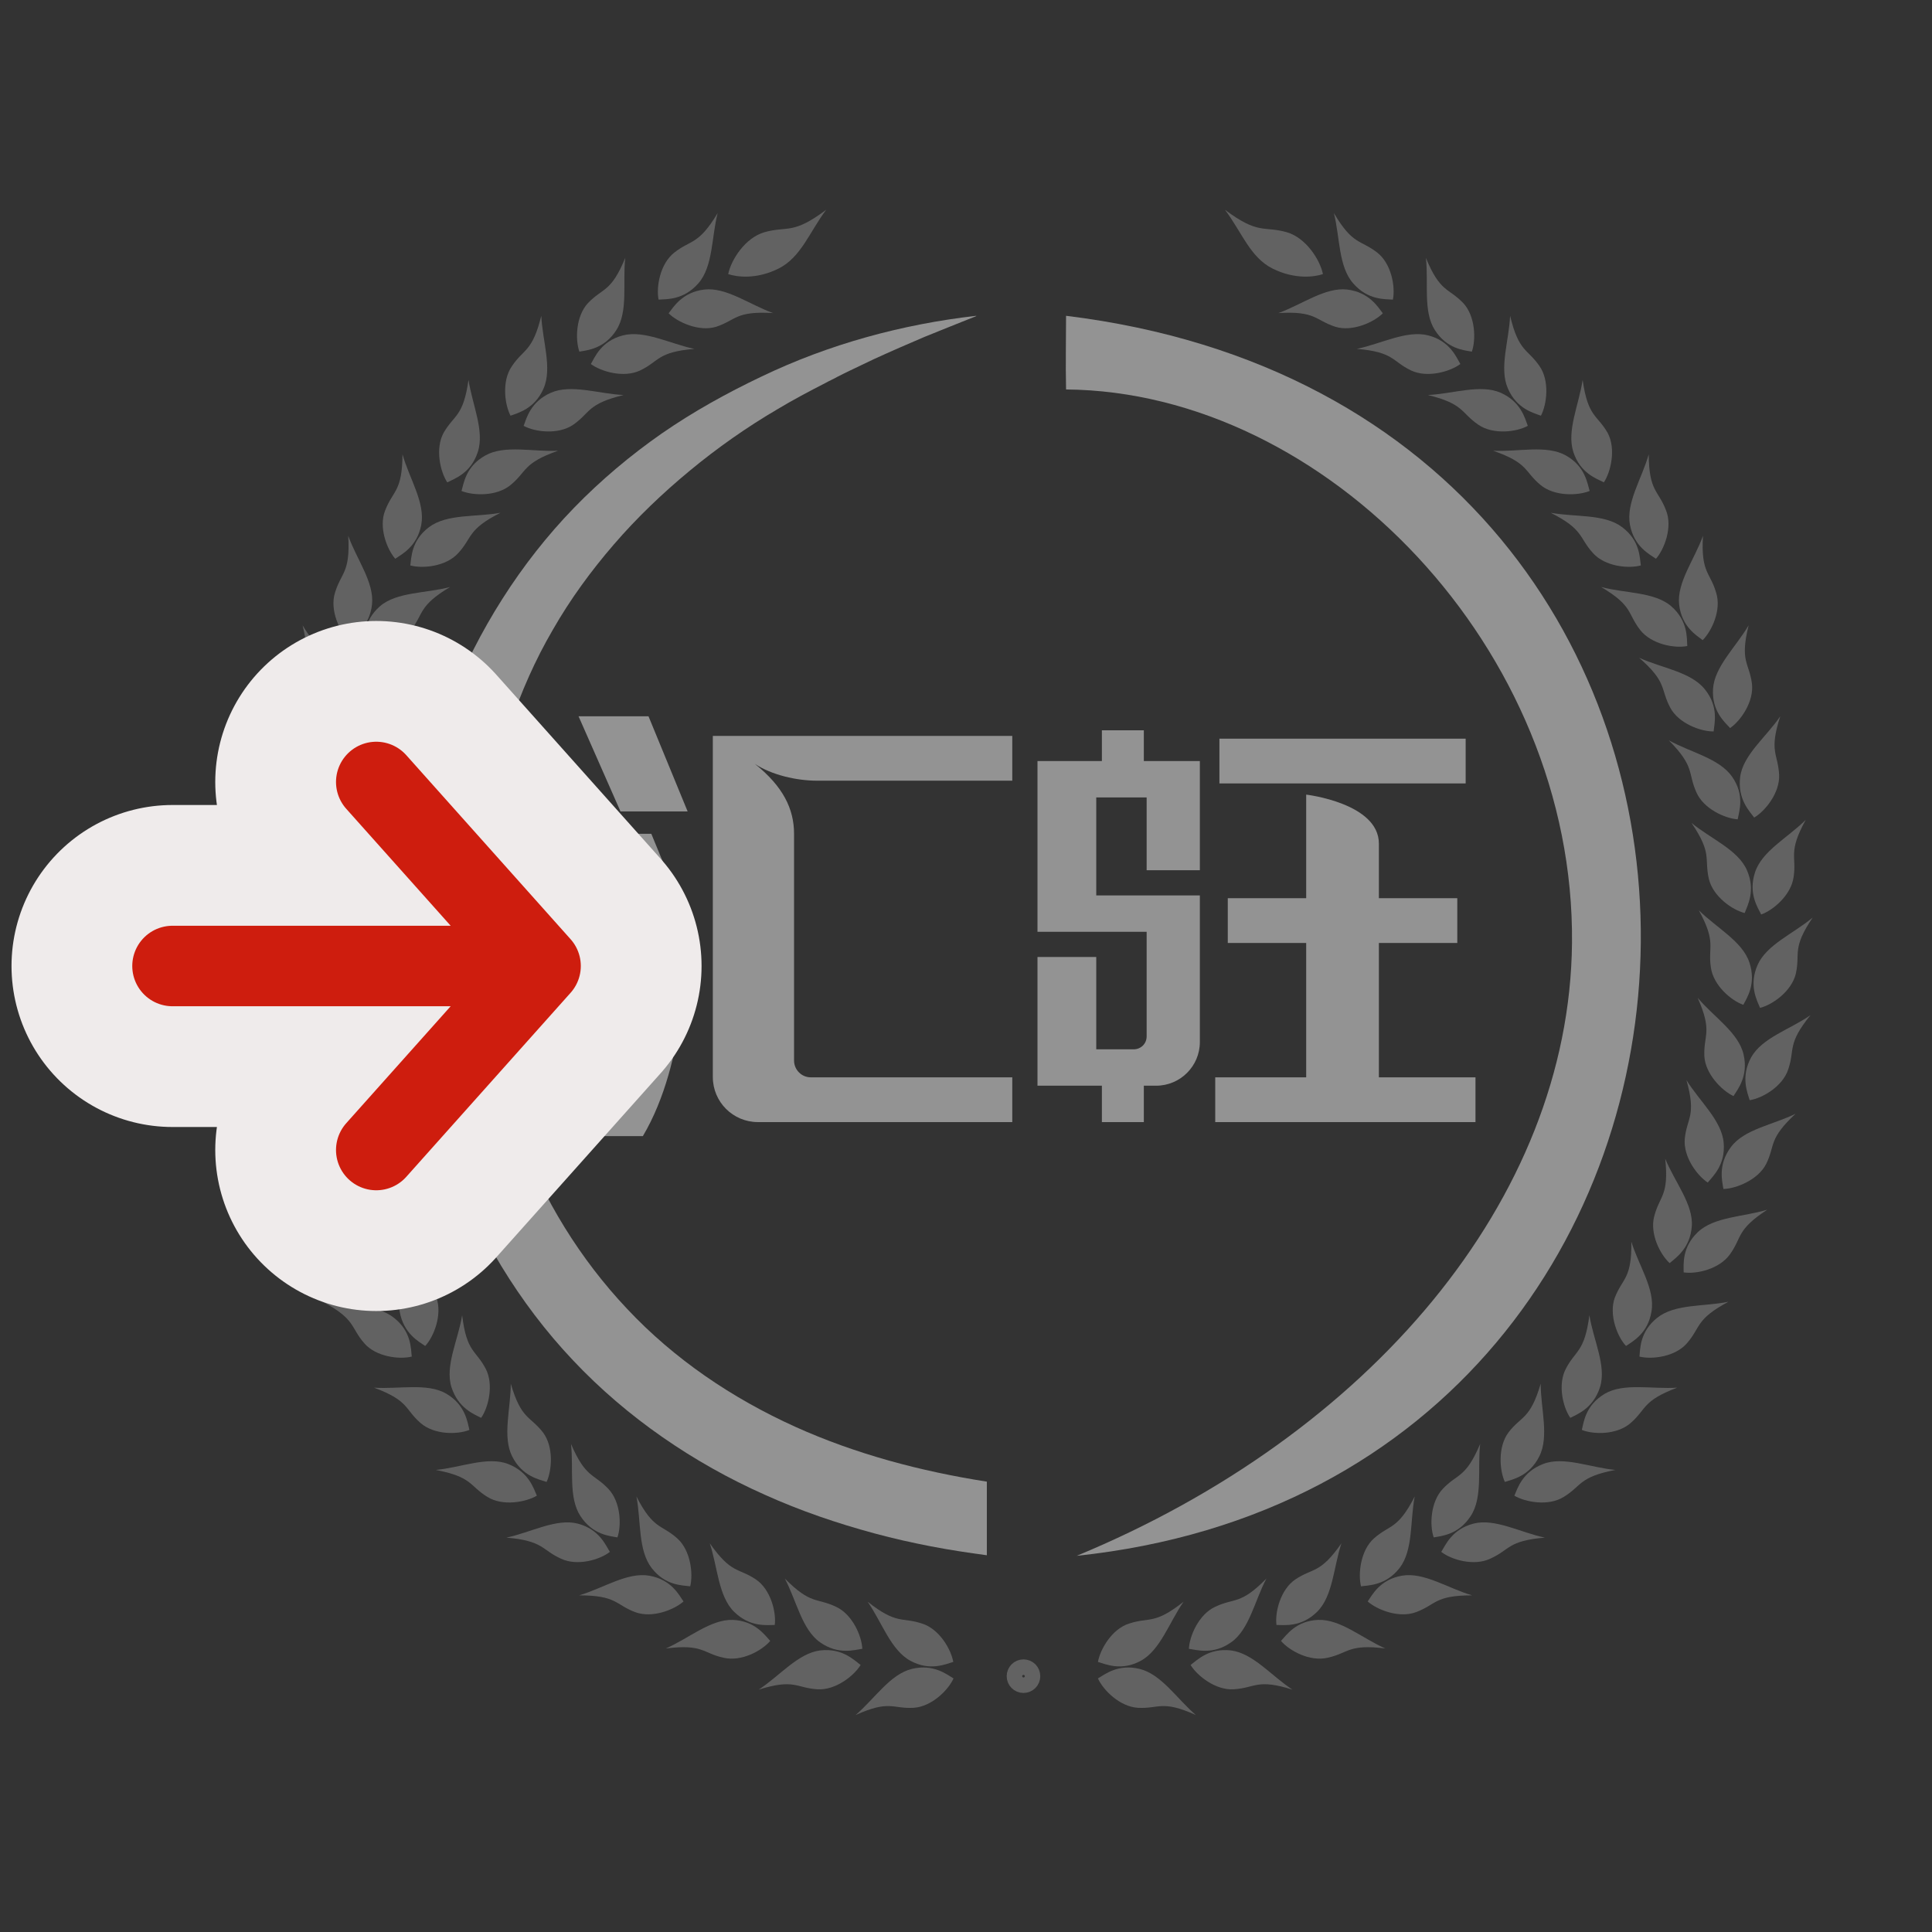 <svg width="24" height="24" viewBox="0 0 24 24" fill="none" xmlns="http://www.w3.org/2000/svg">
<rect x="0" y="0" width="24" height="24" fill="#333333" stroke="none"/>
<path d="M8.542 10.08L8.056 8.898H7.187L7.708 10.08H8.542Z" fill="#939393"/>
<path d="M7.222 10.358L7.743 11.54H8.577L8.091 10.358H7.222Z" fill="#939393"/>
<path d="M7.778 11.818C7.778 11.818 7.778 12.861 7.083 14.113C7.326 14.113 7.813 14.113 7.986 14.113C8.543 13.174 8.508 11.818 8.508 11.818H7.778Z" fill="#939393"/>
<path d="M12.575 9.698V9.142H9.864H8.855V9.698V13.379C8.855 13.689 9.106 13.939 9.415 13.939H12.575V13.383H10.072C9.957 13.383 9.864 13.289 9.864 13.174C9.864 13.174 9.864 10.602 9.864 10.358C9.864 10.046 9.725 9.767 9.377 9.489C9.586 9.628 9.898 9.698 10.149 9.698C10.316 9.698 12.575 9.698 12.575 9.698Z" fill="#939393"/>
<path d="M17.129 13.383C17.129 12.934 17.129 12.287 17.129 11.714H18.103V11.158H17.129C17.129 10.824 17.129 10.57 17.129 10.48C17.129 9.976 16.226 9.871 16.226 9.871V11.158H15.252V11.714H16.226V13.383H15.096V13.939H16.226H17.129H18.329V13.383H17.129Z" fill="#939393"/>
<path d="M18.207 9.176H15.148V9.732H18.207V9.176Z" fill="#939393"/>
<path d="M14.209 9.454V9.072H13.688V9.454H13.618H12.888V9.906V11.123V11.575H13.618H14.244V12.875C14.244 12.966 14.171 13.035 14.084 13.035H13.618V11.888H12.888V13.035V13.487H13.618H13.688V13.939H14.209V13.487H14.362C14.661 13.487 14.905 13.244 14.905 12.945V11.575V11.123H14.244H13.618V9.906H14.244V10.81H14.905V9.906V9.454H14.244H14.209Z" fill="#939393"/>
<path d="M12.262 18.406C11.435 18.277 10.628 18.062 9.881 17.725C9.095 17.37 8.376 16.883 7.792 16.261C7.207 15.642 6.752 14.902 6.45 14.095C6.147 13.289 5.987 12.423 5.966 11.557C5.946 10.695 6.06 9.826 6.335 9.006C6.474 8.596 6.648 8.199 6.867 7.824C7.082 7.448 7.34 7.094 7.625 6.764C7.91 6.433 8.23 6.127 8.57 5.846C8.911 5.564 9.276 5.307 9.662 5.081C9.853 4.966 10.051 4.862 10.253 4.758C10.302 4.73 10.354 4.709 10.402 4.681C10.451 4.657 10.503 4.629 10.555 4.605C10.656 4.556 10.76 4.507 10.861 4.459C11.066 4.365 11.275 4.274 11.487 4.184C11.699 4.097 11.911 4.014 12.127 3.927V3.923C11.209 4.028 10.298 4.274 9.453 4.681C9.029 4.883 8.615 5.112 8.223 5.383C7.833 5.655 7.465 5.964 7.131 6.308C6.464 6.996 5.939 7.831 5.584 8.731C5.229 9.635 5.056 10.608 5.073 11.575C5.09 12.538 5.257 13.501 5.594 14.415C5.932 15.326 6.443 16.185 7.117 16.897C7.454 17.255 7.83 17.575 8.23 17.853C8.629 18.131 9.057 18.371 9.502 18.569C9.943 18.768 10.402 18.924 10.865 19.049C11.098 19.112 11.331 19.164 11.563 19.209C11.796 19.254 12.029 19.289 12.259 19.32V18.406H12.262Z" fill="#939393"/>
<path d="M13.243 4.838C16.469 4.865 19.563 8.064 19.528 11.714C19.497 14.912 16.99 17.832 13.375 19.327C22.546 18.361 22.935 5.109 13.243 3.923C13.243 4.198 13.236 4.518 13.243 4.838Z" fill="#939393"/>
<path opacity="0.5" d="M12.81 20.822C12.81 20.875 12.768 20.918 12.714 20.918C12.661 20.918 12.618 20.875 12.618 20.822C12.618 20.769 12.661 20.726 12.714 20.726C12.768 20.726 12.81 20.769 12.81 20.822Z" stroke="#939393" stroke-width="0.225"/>
<path opacity="0.5" d="M15.217 2.606C15.426 2.884 15.53 3.197 15.808 3.336C16.086 3.475 16.33 3.44 16.434 3.405C16.399 3.231 16.225 2.953 15.982 2.884C15.697 2.804 15.634 2.919 15.217 2.606Z" fill="#939393"/>
<path opacity="0.5" d="M16.57 2.647C16.646 2.946 16.625 3.311 16.81 3.52C16.991 3.729 17.203 3.715 17.303 3.722C17.335 3.565 17.286 3.277 17.109 3.138C16.897 2.974 16.806 3.047 16.57 2.647Z" fill="#939393"/>
<path opacity="0.5" d="M15.881 3.889C16.173 3.784 16.462 3.565 16.736 3.597C17.011 3.631 17.119 3.816 17.178 3.892C17.067 4.003 16.799 4.125 16.587 4.059C16.333 3.975 16.344 3.861 15.881 3.889Z" fill="#939393"/>
<path opacity="0.5" d="M17.713 3.204C17.748 3.513 17.675 3.868 17.825 4.101C17.974 4.334 18.186 4.351 18.284 4.368C18.336 4.219 18.329 3.927 18.176 3.764C17.991 3.572 17.891 3.635 17.713 3.204Z" fill="#939393"/>
<path opacity="0.5" d="M16.855 4.334C17.157 4.271 17.477 4.097 17.744 4.167C18.012 4.237 18.092 4.438 18.141 4.522C18.016 4.615 17.734 4.699 17.529 4.602C17.289 4.487 17.317 4.372 16.855 4.334Z" fill="#939393"/>
<path opacity="0.5" d="M18.759 3.923C18.746 4.233 18.62 4.573 18.732 4.827C18.843 5.081 19.052 5.13 19.142 5.164C19.215 5.025 19.253 4.733 19.125 4.549C18.975 4.33 18.867 4.375 18.759 3.923Z" fill="#939393"/>
<path opacity="0.5" d="M17.738 4.907C18.047 4.893 18.388 4.768 18.642 4.879C18.895 4.991 18.944 5.199 18.979 5.29C18.84 5.366 18.551 5.404 18.364 5.276C18.145 5.126 18.19 5.018 17.738 4.907Z" fill="#939393"/>
<path opacity="0.5" d="M19.66 4.719C19.615 5.025 19.459 5.352 19.545 5.616C19.632 5.88 19.834 5.946 19.924 5.992C20.011 5.859 20.077 5.574 19.97 5.376C19.837 5.147 19.726 5.182 19.66 4.719Z" fill="#939393"/>
<path opacity="0.5" d="M18.548 5.599C18.857 5.616 19.208 5.522 19.452 5.658C19.692 5.793 19.719 6.005 19.747 6.099C19.601 6.158 19.309 6.169 19.135 6.023C18.934 5.856 18.989 5.752 18.548 5.599Z" fill="#939393"/>
<path opacity="0.5" d="M20.481 5.644C20.397 5.943 20.196 6.246 20.248 6.52C20.3 6.792 20.491 6.885 20.571 6.941C20.675 6.823 20.78 6.548 20.696 6.34C20.602 6.089 20.484 6.11 20.481 5.644Z" fill="#939393"/>
<path opacity="0.5" d="M19.264 6.37C19.57 6.426 19.928 6.381 20.15 6.548C20.373 6.715 20.369 6.927 20.383 7.024C20.23 7.066 19.938 7.038 19.789 6.871C19.611 6.676 19.677 6.579 19.264 6.37Z" fill="#939393"/>
<path opacity="0.5" d="M21.155 6.656C21.051 6.948 20.828 7.236 20.859 7.511C20.891 7.786 21.075 7.893 21.151 7.952C21.263 7.841 21.388 7.577 21.318 7.361C21.245 7.108 21.127 7.118 21.155 6.656Z" fill="#939393"/>
<path opacity="0.5" d="M19.89 7.292C20.189 7.372 20.554 7.351 20.762 7.532C20.971 7.716 20.953 7.928 20.96 8.025C20.804 8.057 20.515 8.004 20.376 7.827C20.213 7.619 20.289 7.528 19.89 7.292Z" fill="#939393"/>
<path opacity="0.5" d="M21.722 7.768C21.565 8.036 21.297 8.283 21.28 8.557C21.263 8.836 21.426 8.971 21.492 9.044C21.624 8.954 21.791 8.714 21.763 8.491C21.729 8.231 21.61 8.22 21.722 7.768Z" fill="#939393"/>
<path opacity="0.5" d="M20.362 8.171C20.644 8.3 21.005 8.345 21.179 8.564C21.353 8.78 21.297 8.988 21.287 9.086C21.131 9.089 20.852 8.988 20.748 8.79C20.623 8.554 20.713 8.477 20.362 8.171Z" fill="#939393"/>
<path opacity="0.5" d="M22.115 8.898C21.941 9.155 21.652 9.378 21.617 9.652C21.583 9.927 21.732 10.076 21.791 10.156C21.927 10.076 22.111 9.85 22.101 9.625C22.087 9.36 21.972 9.339 22.115 8.898Z" fill="#939393"/>
<path opacity="0.5" d="M20.731 9.197C21.002 9.347 21.357 9.42 21.517 9.649C21.677 9.879 21.604 10.08 21.586 10.178C21.43 10.167 21.162 10.049 21.072 9.84C20.964 9.597 21.058 9.528 20.731 9.197Z" fill="#939393"/>
<path opacity="0.5" d="M22.431 10.185C22.212 10.404 21.889 10.57 21.802 10.835C21.715 11.099 21.836 11.273 21.878 11.36C22.027 11.307 22.25 11.12 22.281 10.894C22.32 10.633 22.208 10.591 22.431 10.185Z" fill="#939393"/>
<path opacity="0.5" d="M21.013 10.223C21.253 10.421 21.59 10.556 21.701 10.81C21.812 11.064 21.708 11.248 21.673 11.342C21.52 11.304 21.28 11.137 21.228 10.918C21.169 10.657 21.273 10.608 21.013 10.223Z" fill="#939393"/>
<path opacity="0.5" d="M22.518 11.398C22.282 11.596 21.944 11.735 21.833 11.988C21.722 12.242 21.826 12.427 21.864 12.52C22.017 12.482 22.257 12.315 22.309 12.093C22.365 11.835 22.257 11.783 22.518 11.398Z" fill="#939393"/>
<path opacity="0.5" d="M21.103 11.307C21.322 11.526 21.645 11.693 21.732 11.957C21.819 12.222 21.701 12.396 21.656 12.482C21.506 12.43 21.284 12.242 21.253 12.017C21.214 11.756 21.326 11.714 21.103 11.307Z" fill="#939393"/>
<path opacity="0.5" d="M22.49 12.611C22.236 12.788 21.888 12.892 21.753 13.136C21.621 13.379 21.708 13.574 21.735 13.667C21.892 13.643 22.146 13.497 22.215 13.281C22.299 13.031 22.198 12.972 22.49 12.611Z" fill="#939393"/>
<path opacity="0.5" d="M21.089 12.395C21.287 12.632 21.596 12.826 21.659 13.098C21.722 13.369 21.586 13.532 21.534 13.616C21.391 13.549 21.183 13.341 21.172 13.118C21.162 12.851 21.277 12.819 21.089 12.395Z" fill="#939393"/>
<path opacity="0.5" d="M22.306 13.835C22.027 13.973 21.669 14.026 21.503 14.248C21.336 14.471 21.395 14.676 21.409 14.77C21.565 14.766 21.84 14.658 21.941 14.457C22.055 14.224 21.965 14.151 22.306 13.835Z" fill="#939393"/>
<path opacity="0.5" d="M20.95 13.418C21.113 13.682 21.388 13.918 21.412 14.196C21.436 14.471 21.277 14.613 21.214 14.69C21.082 14.603 20.908 14.37 20.929 14.144C20.957 13.88 21.075 13.866 20.95 13.418Z" fill="#939393"/>
<path opacity="0.5" d="M21.954 15.027C21.659 15.117 21.294 15.114 21.092 15.305C20.891 15.496 20.915 15.708 20.915 15.806C21.071 15.83 21.357 15.767 21.489 15.583C21.645 15.367 21.565 15.281 21.954 15.027Z" fill="#939393"/>
<path opacity="0.5" d="M20.686 14.394C20.804 14.683 21.037 14.961 21.016 15.235C20.995 15.51 20.814 15.628 20.741 15.691C20.623 15.583 20.491 15.326 20.55 15.107C20.616 14.853 20.735 14.856 20.686 14.394Z" fill="#939393"/>
<path opacity="0.5" d="M21.471 16.171C21.169 16.233 20.807 16.195 20.588 16.369C20.369 16.543 20.376 16.755 20.366 16.852C20.519 16.89 20.811 16.856 20.957 16.685C21.131 16.484 21.061 16.39 21.471 16.171Z" fill="#939393"/>
<path opacity="0.5" d="M20.265 15.424C20.355 15.719 20.564 16.018 20.515 16.293C20.47 16.567 20.279 16.665 20.199 16.72C20.091 16.606 19.983 16.331 20.06 16.119C20.157 15.872 20.272 15.889 20.265 15.424Z" fill="#939393"/>
<path opacity="0.5" d="M20.835 17.238C20.526 17.259 20.171 17.175 19.935 17.314C19.695 17.457 19.674 17.666 19.65 17.763C19.796 17.822 20.088 17.826 20.258 17.676C20.456 17.502 20.401 17.401 20.835 17.238Z" fill="#939393"/>
<path opacity="0.5" d="M19.744 16.338C19.792 16.644 19.959 16.967 19.876 17.231C19.792 17.495 19.594 17.568 19.507 17.613C19.417 17.485 19.347 17.2 19.452 17.002C19.573 16.769 19.684 16.8 19.744 16.338Z" fill="#939393"/>
<path opacity="0.5" d="M20.067 18.26C19.758 18.232 19.424 18.086 19.167 18.187C18.909 18.288 18.85 18.493 18.812 18.58C18.948 18.66 19.236 18.715 19.427 18.594C19.65 18.458 19.612 18.347 20.067 18.26Z" fill="#939393"/>
<path opacity="0.5" d="M19.139 17.189C19.139 17.498 19.247 17.846 19.121 18.093C18.996 18.34 18.788 18.378 18.694 18.409C18.628 18.267 18.604 17.975 18.739 17.794C18.899 17.585 19.007 17.637 19.139 17.189Z" fill="#939393"/>
<path opacity="0.5" d="M19.191 19.101C18.888 19.038 18.572 18.858 18.304 18.927C18.036 18.997 17.956 19.195 17.904 19.278C18.029 19.376 18.311 19.459 18.513 19.362C18.756 19.254 18.728 19.139 19.191 19.101Z" fill="#939393"/>
<path opacity="0.5" d="M18.387 17.937C18.353 18.246 18.422 18.601 18.269 18.834C18.116 19.067 17.904 19.081 17.81 19.098C17.758 18.948 17.769 18.656 17.925 18.493C18.106 18.302 18.207 18.364 18.387 17.937Z" fill="#939393"/>
<path opacity="0.5" d="M18.287 19.818C17.988 19.731 17.689 19.526 17.414 19.574C17.14 19.623 17.046 19.814 16.99 19.894C17.108 19.998 17.38 20.106 17.592 20.026C17.842 19.932 17.821 19.818 18.287 19.818Z" fill="#939393"/>
<path opacity="0.5" d="M17.574 18.59C17.515 18.896 17.557 19.254 17.387 19.477C17.216 19.696 17.004 19.692 16.907 19.706C16.869 19.553 16.9 19.261 17.067 19.111C17.268 18.934 17.362 19.004 17.574 18.59Z" fill="#939393"/>
<path opacity="0.5" d="M17.209 20.478C16.924 20.353 16.653 20.113 16.375 20.123C16.097 20.134 15.979 20.315 15.913 20.384C16.017 20.506 16.271 20.645 16.493 20.593C16.75 20.537 16.75 20.419 17.209 20.478Z" fill="#939393"/>
<path opacity="0.5" d="M16.664 19.171C16.566 19.466 16.559 19.828 16.361 20.023C16.163 20.217 15.954 20.186 15.857 20.186C15.836 20.03 15.906 19.744 16.093 19.619C16.312 19.473 16.399 19.553 16.664 19.171Z" fill="#939393"/>
<path opacity="0.5" d="M16.055 20.989C15.794 20.819 15.568 20.537 15.29 20.502C15.015 20.471 14.87 20.624 14.79 20.683C14.873 20.819 15.102 20.999 15.325 20.985C15.596 20.968 15.614 20.85 16.055 20.989Z" fill="#939393"/>
<path opacity="0.5" d="M15.732 19.609C15.586 19.884 15.52 20.242 15.294 20.401C15.068 20.561 14.866 20.495 14.769 20.482C14.776 20.325 14.891 20.054 15.096 19.96C15.339 19.845 15.409 19.939 15.732 19.609Z" fill="#939393"/>
<path opacity="0.5" d="M14.856 21.305C14.62 21.104 14.428 20.798 14.157 20.732C13.889 20.666 13.723 20.801 13.639 20.85C13.705 20.996 13.91 21.201 14.136 21.215C14.4 21.229 14.432 21.114 14.856 21.305Z" fill="#939393"/>
<path opacity="0.5" d="M14.703 19.897C14.526 20.151 14.414 20.499 14.171 20.631C13.928 20.763 13.733 20.672 13.639 20.645C13.667 20.488 13.813 20.234 14.028 20.168C14.282 20.085 14.338 20.186 14.703 19.897Z" fill="#939393"/>
<path opacity="0.5" d="M10.263 2.606C10.055 2.884 9.95 3.197 9.672 3.336C9.394 3.475 9.151 3.44 9.046 3.405C9.081 3.231 9.255 2.953 9.498 2.884C9.787 2.804 9.846 2.919 10.263 2.606Z" fill="#939393"/>
<path opacity="0.5" d="M8.915 2.647C8.838 2.946 8.859 3.311 8.675 3.52C8.491 3.729 8.282 3.715 8.181 3.722C8.15 3.565 8.199 3.277 8.376 3.138C8.584 2.974 8.675 3.047 8.915 2.647Z" fill="#939393"/>
<path opacity="0.5" d="M9.603 3.889C9.311 3.784 9.022 3.565 8.748 3.597C8.473 3.631 8.365 3.816 8.306 3.892C8.417 4.003 8.685 4.125 8.897 4.059C9.147 3.975 9.137 3.861 9.603 3.889Z" fill="#939393"/>
<path opacity="0.5" d="M7.767 3.204C7.733 3.513 7.806 3.868 7.656 4.101C7.507 4.334 7.295 4.351 7.197 4.368C7.145 4.219 7.152 3.927 7.305 3.764C7.489 3.572 7.59 3.635 7.767 3.204Z" fill="#939393"/>
<path opacity="0.5" d="M8.626 4.334C8.324 4.271 8.004 4.097 7.736 4.167C7.468 4.237 7.389 4.438 7.34 4.522C7.465 4.615 7.747 4.699 7.952 4.602C8.192 4.487 8.164 4.372 8.626 4.334Z" fill="#939393"/>
<path opacity="0.5" d="M6.724 3.923C6.738 4.233 6.863 4.573 6.752 4.827C6.641 5.081 6.432 5.13 6.342 5.164C6.269 5.025 6.231 4.733 6.359 4.549C6.505 4.33 6.613 4.375 6.724 3.923Z" fill="#939393"/>
<path opacity="0.5" d="M7.746 4.907C7.437 4.893 7.096 4.768 6.843 4.879C6.589 4.991 6.54 5.199 6.505 5.29C6.644 5.366 6.933 5.404 7.121 5.276C7.336 5.126 7.291 5.018 7.746 4.907Z" fill="#939393"/>
<path opacity="0.5" d="M5.82 4.719C5.866 5.025 6.022 5.352 5.935 5.616C5.848 5.88 5.647 5.946 5.556 5.992C5.469 5.859 5.403 5.574 5.511 5.376C5.643 5.147 5.754 5.182 5.82 4.719Z" fill="#939393"/>
<path opacity="0.5" d="M6.933 5.599C6.623 5.616 6.272 5.522 6.029 5.658C5.786 5.793 5.761 6.005 5.733 6.099C5.879 6.158 6.171 6.169 6.345 6.023C6.547 5.856 6.495 5.752 6.933 5.599Z" fill="#939393"/>
<path opacity="0.5" d="M5 5.644C5.084 5.943 5.285 6.246 5.233 6.52C5.181 6.792 4.99 6.885 4.91 6.941C4.806 6.823 4.701 6.548 4.785 6.34C4.882 6.089 4.997 6.11 5 5.644Z" fill="#939393"/>
<path opacity="0.5" d="M6.217 6.37C5.911 6.426 5.553 6.381 5.33 6.548C5.108 6.715 5.111 6.927 5.097 7.024C5.25 7.066 5.542 7.038 5.692 6.871C5.872 6.676 5.803 6.579 6.217 6.37Z" fill="#939393"/>
<path opacity="0.5" d="M4.326 6.656C4.43 6.948 4.652 7.236 4.621 7.511C4.59 7.786 4.405 7.893 4.329 7.952C4.218 7.841 4.093 7.577 4.162 7.361C4.239 7.108 4.353 7.118 4.326 6.656Z" fill="#939393"/>
<path opacity="0.5" d="M5.591 7.292C5.292 7.372 4.927 7.351 4.719 7.532C4.51 7.716 4.527 7.928 4.521 8.025C4.677 8.057 4.965 8.004 5.105 7.827C5.268 7.619 5.195 7.528 5.591 7.292Z" fill="#939393"/>
<path opacity="0.5" d="M3.759 7.768C3.916 8.036 4.183 8.283 4.201 8.557C4.218 8.832 4.055 8.971 3.989 9.044C3.856 8.954 3.69 8.714 3.717 8.491C3.756 8.231 3.87 8.22 3.759 7.768Z" fill="#939393"/>
<path opacity="0.5" d="M5.118 8.171C4.837 8.3 4.475 8.345 4.301 8.564C4.127 8.78 4.183 8.988 4.193 9.086C4.35 9.089 4.628 8.988 4.732 8.79C4.857 8.554 4.771 8.477 5.118 8.171Z" fill="#939393"/>
<path opacity="0.5" d="M3.366 8.898C3.54 9.155 3.829 9.378 3.863 9.652C3.898 9.927 3.749 10.076 3.69 10.156C3.554 10.076 3.37 9.85 3.38 9.625C3.394 9.36 3.509 9.339 3.366 8.898Z" fill="#939393"/>
<path opacity="0.5" d="M4.75 9.197C4.479 9.347 4.124 9.42 3.964 9.649C3.808 9.879 3.877 10.08 3.895 10.178C4.051 10.167 4.319 10.049 4.409 9.84C4.52 9.597 4.423 9.528 4.75 9.197Z" fill="#939393"/>
<path opacity="0.5" d="M3.05 10.185C3.269 10.404 3.592 10.57 3.679 10.835C3.766 11.099 3.644 11.273 3.603 11.36C3.453 11.307 3.231 11.12 3.199 10.894C3.165 10.633 3.276 10.591 3.05 10.185Z" fill="#939393"/>
<path opacity="0.5" d="M4.468 10.223C4.228 10.421 3.891 10.556 3.78 10.81C3.669 11.064 3.773 11.248 3.808 11.342C3.961 11.304 4.201 11.137 4.253 10.918C4.315 10.657 4.208 10.608 4.468 10.223Z" fill="#939393"/>
<path opacity="0.5" d="M2.966 11.398C3.203 11.596 3.54 11.735 3.651 11.988C3.762 12.242 3.658 12.427 3.62 12.52C3.467 12.482 3.227 12.315 3.175 12.093C3.119 11.835 3.227 11.783 2.966 11.398Z" fill="#939393"/>
<path opacity="0.5" d="M4.381 11.307C4.162 11.526 3.839 11.693 3.752 11.957C3.665 12.222 3.783 12.396 3.828 12.482C3.978 12.43 4.2 12.242 4.232 12.017C4.266 11.756 4.155 11.714 4.381 11.307Z" fill="#939393"/>
<path opacity="0.5" d="M2.991 12.611C3.244 12.788 3.592 12.892 3.728 13.136C3.86 13.379 3.773 13.574 3.745 13.667C3.589 13.643 3.335 13.497 3.265 13.281C3.182 13.031 3.286 12.972 2.991 12.611Z" fill="#939393"/>
<path opacity="0.5" d="M4.391 12.395C4.193 12.632 3.884 12.826 3.821 13.098C3.759 13.369 3.894 13.532 3.946 13.616C4.089 13.549 4.298 13.341 4.308 13.118C4.318 12.851 4.207 12.819 4.391 12.395Z" fill="#939393"/>
<path opacity="0.5" d="M3.175 13.835C3.453 13.973 3.811 14.026 3.978 14.248C4.145 14.471 4.086 14.676 4.072 14.77C3.915 14.766 3.641 14.658 3.54 14.457C3.425 14.224 3.519 14.151 3.175 13.835Z" fill="#939393"/>
<path opacity="0.5" d="M4.531 13.418C4.367 13.682 4.093 13.918 4.068 14.196C4.044 14.471 4.204 14.613 4.267 14.69C4.399 14.603 4.572 14.37 4.552 14.144C4.524 13.88 4.409 13.866 4.531 13.418Z" fill="#939393"/>
<path opacity="0.5" d="M3.526 15.027C3.821 15.117 4.186 15.114 4.388 15.305C4.59 15.496 4.565 15.708 4.565 15.806C4.409 15.83 4.124 15.767 3.992 15.583C3.839 15.367 3.915 15.281 3.526 15.027Z" fill="#939393"/>
<path opacity="0.5" d="M4.795 14.394C4.677 14.683 4.444 14.961 4.465 15.235C4.486 15.51 4.666 15.628 4.739 15.691C4.858 15.583 4.99 15.326 4.931 15.107C4.864 14.853 4.746 14.856 4.795 14.394Z" fill="#939393"/>
<path opacity="0.5" d="M4.009 16.171C4.312 16.233 4.673 16.195 4.892 16.369C5.111 16.539 5.104 16.755 5.115 16.852C4.962 16.89 4.67 16.856 4.524 16.685C4.35 16.484 4.42 16.39 4.009 16.171Z" fill="#939393"/>
<path opacity="0.5" d="M5.216 15.424C5.125 15.719 4.917 16.018 4.965 16.293C5.014 16.567 5.202 16.665 5.282 16.72C5.389 16.606 5.497 16.331 5.421 16.119C5.327 15.872 5.209 15.889 5.216 15.424Z" fill="#939393"/>
<path opacity="0.5" d="M4.646 17.238C4.955 17.259 5.31 17.175 5.546 17.314C5.782 17.454 5.807 17.666 5.831 17.763C5.685 17.822 5.393 17.826 5.223 17.676C5.024 17.502 5.084 17.401 4.646 17.238Z" fill="#939393"/>
<path opacity="0.5" d="M5.741 16.338C5.692 16.644 5.525 16.967 5.608 17.231C5.692 17.495 5.89 17.568 5.977 17.613C6.067 17.485 6.137 17.2 6.033 17.002C5.911 16.769 5.796 16.8 5.741 16.338Z" fill="#939393"/>
<path opacity="0.5" d="M5.414 18.26C5.723 18.232 6.057 18.086 6.314 18.187C6.571 18.288 6.63 18.493 6.669 18.58C6.533 18.66 6.244 18.715 6.053 18.594C5.831 18.458 5.869 18.347 5.414 18.26Z" fill="#939393"/>
<path opacity="0.5" d="M6.345 17.189C6.345 17.498 6.238 17.846 6.363 18.093C6.488 18.34 6.697 18.378 6.79 18.409C6.856 18.267 6.881 17.975 6.745 17.794C6.582 17.585 6.477 17.637 6.345 17.189Z" fill="#939393"/>
<path opacity="0.5" d="M6.29 19.101C6.592 19.038 6.909 18.858 7.177 18.927C7.444 18.997 7.524 19.195 7.576 19.278C7.451 19.376 7.17 19.459 6.968 19.362C6.728 19.254 6.752 19.139 6.29 19.101Z" fill="#939393"/>
<path opacity="0.5" d="M7.093 17.937C7.128 18.246 7.058 18.601 7.211 18.834C7.364 19.067 7.576 19.081 7.67 19.098C7.722 18.948 7.712 18.656 7.555 18.493C7.374 18.302 7.277 18.364 7.093 17.937Z" fill="#939393"/>
<path opacity="0.5" d="M7.194 19.818C7.493 19.731 7.792 19.526 8.066 19.574C8.341 19.623 8.435 19.814 8.491 19.894C8.372 19.998 8.101 20.106 7.889 20.026C7.642 19.932 7.66 19.818 7.194 19.818Z" fill="#939393"/>
<path opacity="0.5" d="M7.906 18.59C7.965 18.896 7.924 19.254 8.094 19.477C8.264 19.699 8.476 19.692 8.574 19.706C8.612 19.553 8.581 19.261 8.414 19.111C8.216 18.934 8.118 19.004 7.906 18.59Z" fill="#939393"/>
<path opacity="0.5" d="M8.271 20.478C8.557 20.353 8.828 20.113 9.106 20.123C9.384 20.137 9.502 20.315 9.568 20.384C9.464 20.506 9.21 20.645 8.988 20.593C8.73 20.537 8.734 20.419 8.271 20.478Z" fill="#939393"/>
<path opacity="0.5" d="M8.817 19.171C8.915 19.466 8.922 19.828 9.12 20.023C9.318 20.217 9.527 20.186 9.624 20.186C9.645 20.03 9.575 19.744 9.388 19.619C9.168 19.473 9.085 19.553 8.817 19.171Z" fill="#939393"/>
<path opacity="0.5" d="M9.425 20.989C9.686 20.819 9.912 20.537 10.19 20.502C10.465 20.471 10.611 20.624 10.691 20.683C10.607 20.819 10.378 20.999 10.155 20.985C9.888 20.968 9.87 20.85 9.425 20.989Z" fill="#939393"/>
<path opacity="0.5" d="M9.749 19.609C9.895 19.884 9.961 20.242 10.187 20.401C10.413 20.561 10.615 20.495 10.712 20.482C10.705 20.325 10.59 20.054 10.385 19.96C10.145 19.845 10.076 19.939 9.749 19.609Z" fill="#939393"/>
<path opacity="0.5" d="M10.628 21.305C10.865 21.104 11.056 20.798 11.327 20.732C11.595 20.666 11.762 20.801 11.845 20.85C11.779 20.996 11.574 21.201 11.348 21.215C11.084 21.229 11.053 21.114 10.628 21.305Z" fill="#939393"/>
<path opacity="0.5" d="M10.778 19.897C10.955 20.151 11.066 20.499 11.31 20.631C11.553 20.763 11.748 20.672 11.842 20.645C11.814 20.488 11.668 20.234 11.452 20.168C11.202 20.085 11.143 20.186 10.778 19.897Z" fill="#939393"/>
<path d="M4.674 9.714L6.715 12L4.674 14.286M2.143 12H6.657" stroke="#EFEBEB" stroke-width="4" stroke-miterlimit="10" stroke-linecap="round" stroke-linejoin="round"/>
<path d="M4.674 14.286L6.715 12L4.674 9.714M2.143 12H6.657" stroke="#CE1D0E" stroke-miterlimit="10" stroke-linecap="round" stroke-linejoin="round"/>
</svg>
